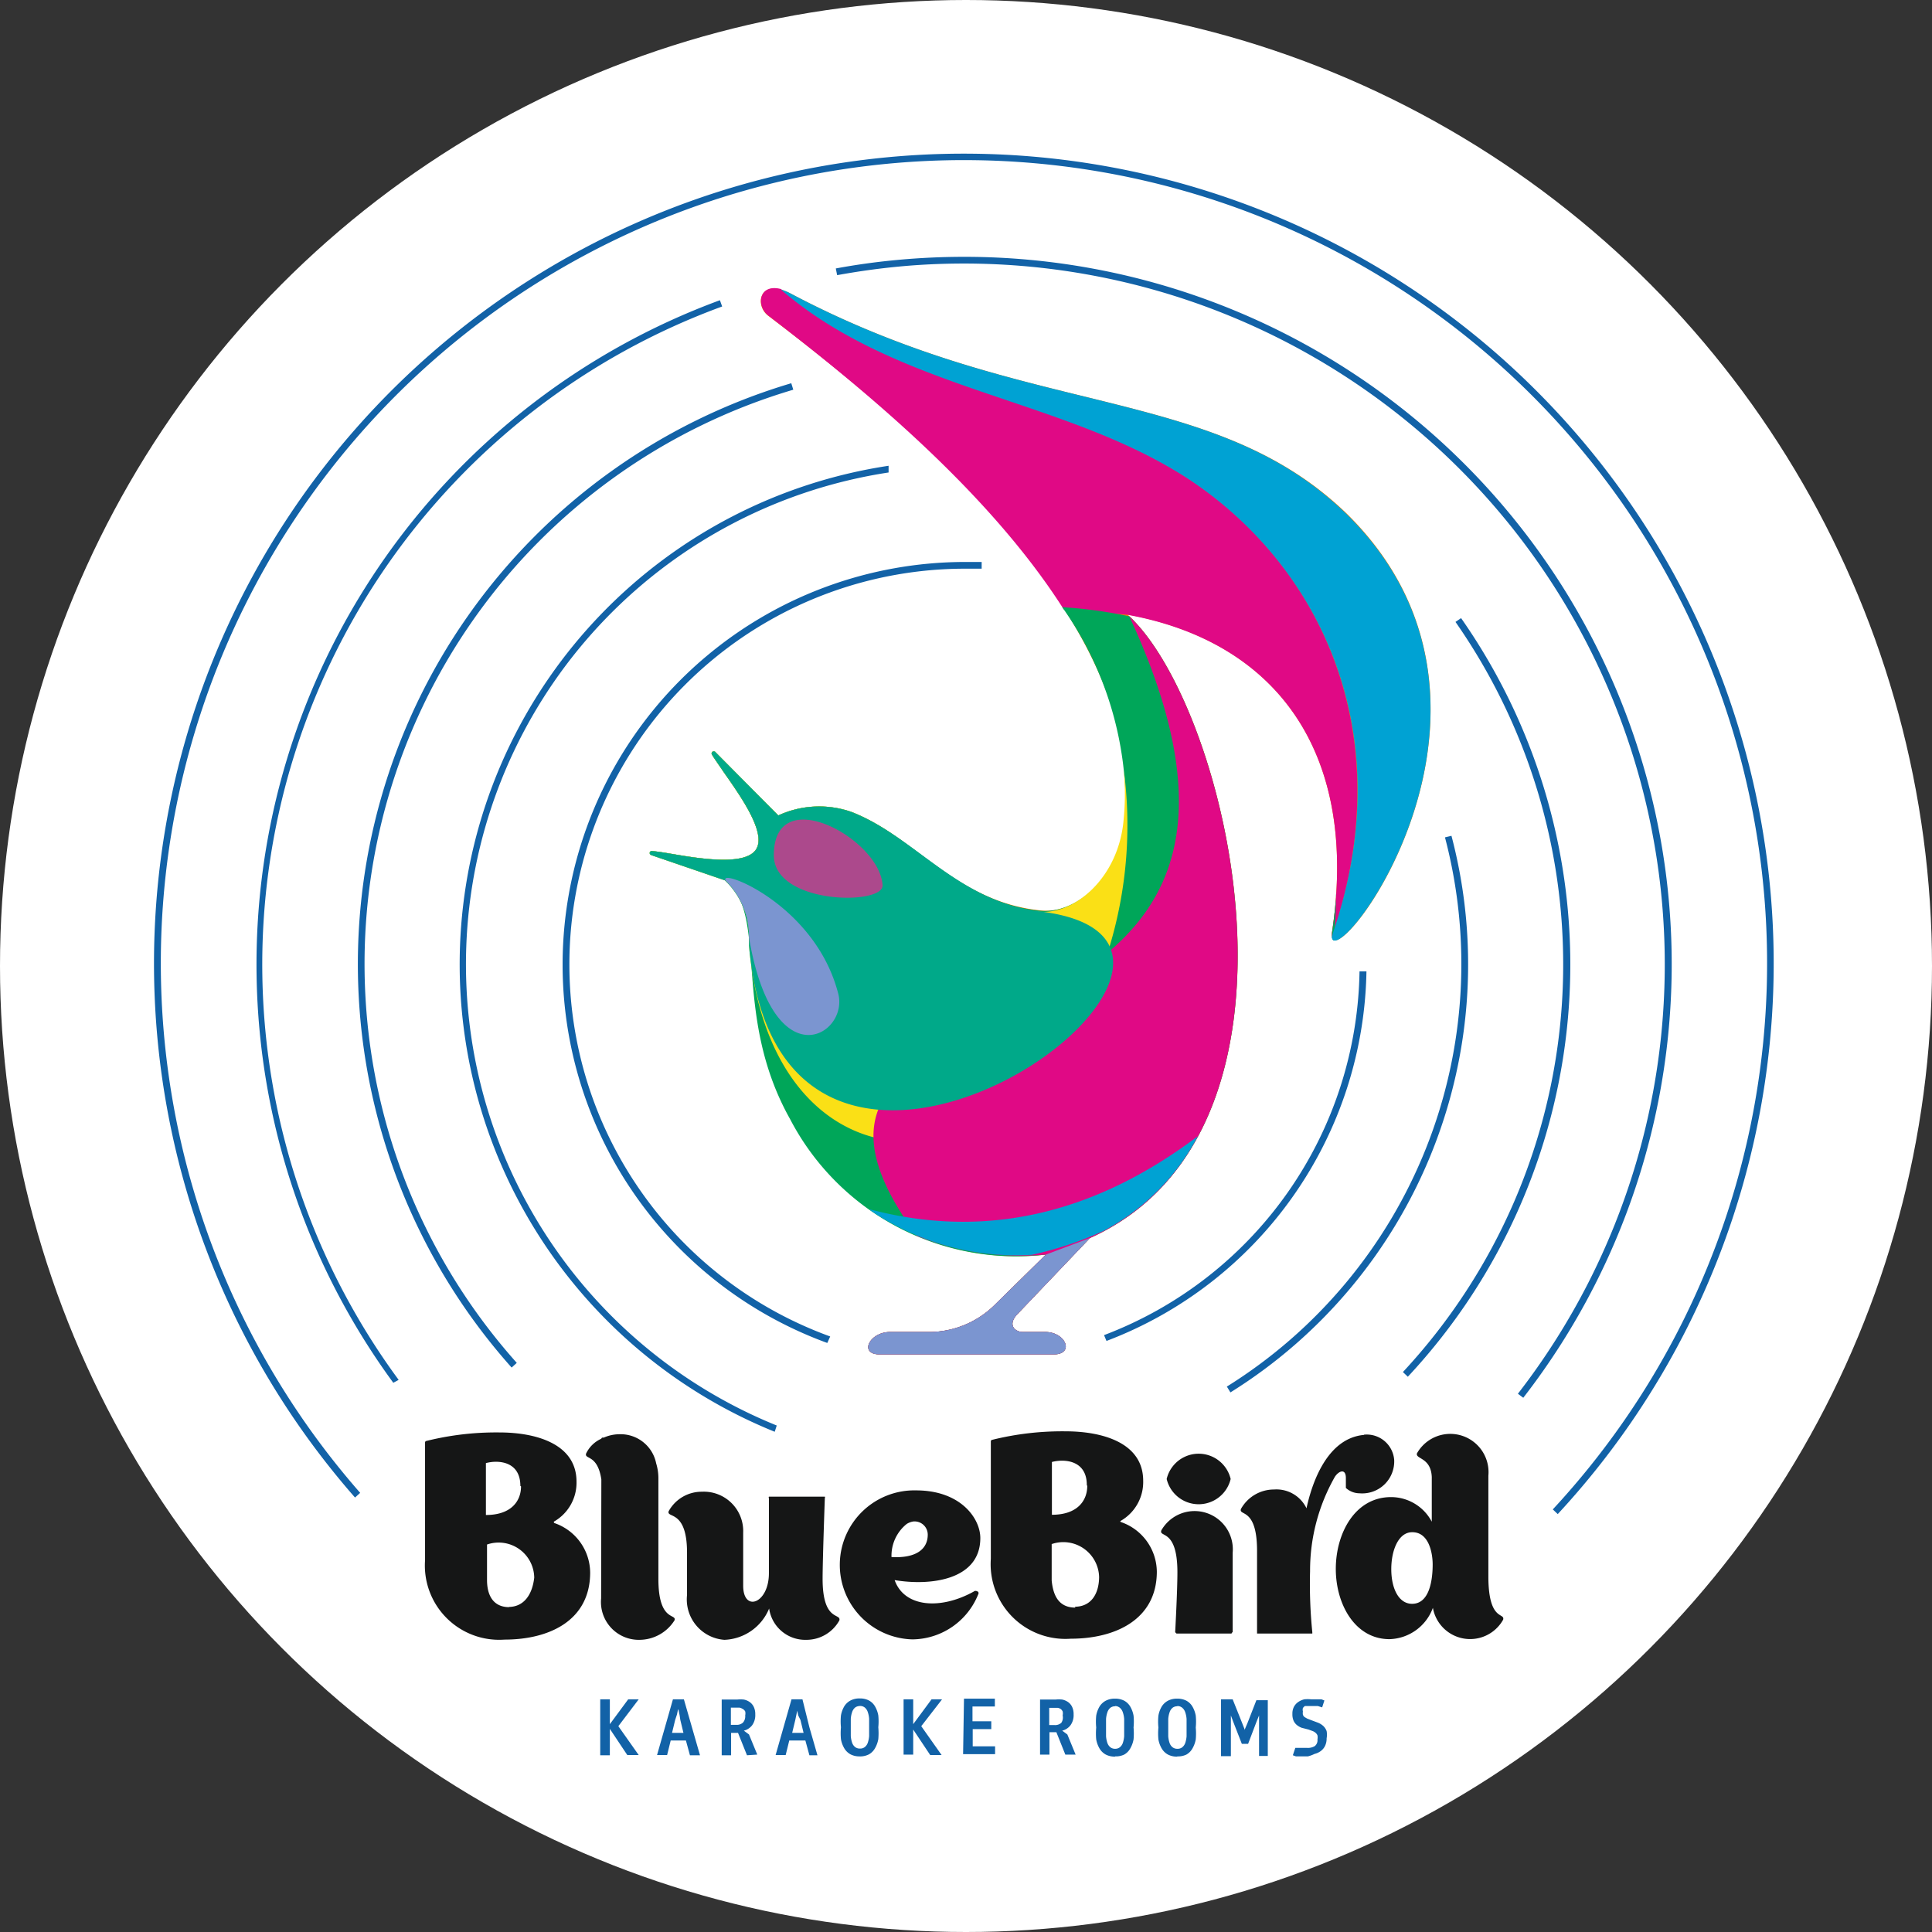 <svg id="Шар_1" data-name="Шар 1" xmlns="http://www.w3.org/2000/svg" viewBox="0 0 86.36 86.36"><rect x="0" y="0" width="86.36" height="86.36" fill="#333333" stroke="none"/><defs><style>.cls-1{fill:#fff;}.cls-2{fill:#1262a7;}.cls-3{fill:#151616;}.cls-4{fill:#f17e00;}.cls-5{fill:#e00985;}.cls-6{fill:#00a659;}.cls-7{fill:#fae016;}.cls-8{fill:#7b95d0;}.cls-9{fill:#00a2d3;}.cls-10{fill:#00a989;}.cls-11{fill:#ac498c;}</style></defs><title>logo2</title><circle class="cls-1" cx="43.18" cy="43.18" r="43.18"/><path id="Fill-101" class="cls-2" d="M18.4,62.13A31.64,31.64,0,0,1,33,13.74l.1.28A31.32,31.32,0,0,0,18.64,62ZM38.18,12.32q1.4-.26,2.85-.39t2.88-.13a31.62,31.62,0,0,1,25,51l-.24-.18A31.33,31.33,0,0,0,43.91,12.1q-1.45,0-2.85.13t-2.82.39ZM23.69,61.45a27.09,27.09,0,0,1,12.5-44l.09.29a26.77,26.77,0,0,0-12.36,43.5Zm42.44-33.5a27,27,0,0,1-2.38,33.91l-.22-.21a26.75,26.75,0,0,0,2.35-33.53ZM35.45,64.32a22.54,22.54,0,0,1,5.09-43.18l0,.3a22.24,22.24,0,0,0-5,42.6ZM65.7,37.68a22.54,22.54,0,0,1-9.88,24.88l-.16-.26a22.26,22.26,0,0,0,9.75-24.55ZM37.8,60.35a18,18,0,0,1,6.11-34.91h.79v.3h-.77a17.69,17.69,0,0,0-6,34.32Zm24.1-16.61A18,18,0,0,1,50.28,60.26L50.17,60A17.69,17.69,0,0,0,61.59,43.74ZM16.69,67.26A36.2,36.2,0,1,1,70.45,68l-.22-.21a35.9,35.9,0,1,0-53.31-.74Z" transform="translate(-0.82 -0.32)"/><path id="Fill-102" class="cls-3" d="M41.35,68.44a.8.8,0,0,1,.29-.11h0a0,0,0,0,0,0,0,.59.59,0,0,1,.65.59c0,.66-.54,1.06-1.62,1A1.82,1.82,0,0,1,41.35,68.44Zm26,2.42c0-1.53,0-3.05,0-4.58a1.71,1.71,0,0,0-3.19-1c-.09.27.62.17.66,1.06v2A2.06,2.06,0,0,0,63,67.24c-1.62,0-2.47,1.63-2.47,3.21s.86,3.14,2.4,3.14a2.13,2.13,0,0,0,1.94-1.4,1.69,1.69,0,0,0,3.14.53C68.1,72.39,67.37,72.81,67.35,70.86ZM27.7,66.45c-.17-1.14-.77-.88-.68-1.16a1.37,1.37,0,0,1,.68-.66.06.06,0,0,1,.06-.05h.05a1.75,1.75,0,0,1,.7-.15,1.62,1.62,0,0,1,1.64,1.3,2.3,2.3,0,0,1,.1.7v4.47c0,1.94.83,1.53.72,1.85a1.86,1.86,0,0,1-1.57.87,1.69,1.69,0,0,1-1.71-1.85Zm37.16,3.8c0,.61-.11,1.76-.92,1.76-.6,0-.93-.69-.93-1.55s.33-1.65.93-1.65C64.71,68.8,64.86,69.78,64.86,70.25Zm-3.07-5.79c-1.79.16-2.4,2.5-2.57,3.28a1.49,1.49,0,0,0-1.45-.84,1.69,1.69,0,0,0-1.48.87c-.11.33.72-.09.72,1.87,0,.85,0,3.64,0,3.64s0,.06,0,.06h2.47s0,0,0-.06a21.56,21.56,0,0,1-.1-2.73,8.47,8.47,0,0,1,1.11-4.22c.18-.27.49-.38.49.06,0,.25,0,.33,0,.44a.91.91,0,0,0,.61.24,1.43,1.43,0,0,0,1.55-1.49A1.23,1.23,0,0,0,61.79,64.45Zm-17.28,7a.13.13,0,0,0-.16,0c-1.49.83-3.11.71-3.54-.51,1.6.27,3.83,0,3.83-1.88,0-.87-.87-2.13-2.87-2.13a3.33,3.33,0,1,0-.16,6.66,3.2,3.2,0,0,0,2.93-2C44.58,71.53,44.56,71.48,44.51,71.45Zm-6.92-.56c0-.84.1-3.62.1-3.62a.06.06,0,0,0,0-.06H35.19a.07.07,0,0,0,0,.07v3.35c0,1.37-1.15,1.76-1.15.56V68.83A1.76,1.76,0,0,0,32.19,67a1.68,1.68,0,0,0-1.48.87c-.11.33.82-.09.82,1.85v1.9a1.81,1.81,0,0,0,1.67,2,2.25,2.25,0,0,0,2-1.4,1.63,1.63,0,0,0,1.66,1.4,1.68,1.68,0,0,0,1.48-.87C38.42,72.41,37.59,72.83,37.59,70.89Zm-14,1.26c-.78,0-1-.61-1-1.21V69.36a1.59,1.59,0,0,1,2.11,1.48C24.61,71.63,24.22,72.15,23.55,72.15Zm.52-5.4c0,.65-.43,1.28-1.57,1.28V65.72C23.1,65.57,24.08,65.64,24.08,66.74ZM50.92,68.3a2,2,0,0,0,1-1.79c0-1.74-1.9-2.21-3.46-2.21a13,13,0,0,0-3.29.38.07.07,0,0,0-.06.07V70a3.34,3.34,0,0,0,3.57,3.57c2,0,3.85-.86,3.85-3a2.37,2.37,0,0,0-1.62-2.22S50.88,68.32,50.92,68.3Zm5,5V69.73a1.71,1.71,0,0,0-3.19-1c-.11.33.72-.09.72,1.87,0,.85-.1,2.68-.1,2.68s.06.06.06.06h2.45A.07.07,0,0,0,55.89,73.27Zm-.09-6.87a1.47,1.47,0,0,0-2.86,0,1.47,1.47,0,0,0,2.86,0Zm-6.41.31c0,.65-.43,1.29-1.58,1.29V65.67C48.42,65.52,49.4,65.6,49.4,66.7Zm-.53,5.44c-.79,0-1-.61-1.06-1.21V69.34a1.6,1.6,0,0,1,2.12,1.48C49.94,71.62,49.55,72.14,48.87,72.14ZM25.59,68.33a2,2,0,0,0,1-1.78c0-1.73-1.89-2.2-3.44-2.2a12.9,12.9,0,0,0-3.27.38.07.07,0,0,0-.06.07v5.26a3.32,3.32,0,0,0,3.55,3.55c2,0,3.83-.85,3.83-3A2.36,2.36,0,0,0,25.6,68.4S25.55,68.35,25.59,68.33Z" transform="translate(-0.82 -0.32)"/><path id="Fill-103" class="cls-2" d="M28.08,77.61v1.17h-.43V76.28h.43v1.11h0l.82-1.11h.47l-.91,1.2.91,1.29h-.51l-.78-1.17Zm3.58,1.17-.09-.33-.09-.33H30.8l-.16.65h-.45l.71-2.49h.49l.36,1.25.36,1.25Zm-.53-2.06-.05.24L31,77.2l-.07.29-.07.29h.51l-.14-.58L31.2,77l-.05-.24Zm3.08,2.06-.4-1h-.31v1h-.42V76.29h.69a1.43,1.43,0,0,1,.3,0,.69.69,0,0,1,.26.11.56.56,0,0,1,.18.21.74.74,0,0,1,.07.34.77.77,0,0,1-.14.49.68.68,0,0,1-.37.24l.23.17.37.9ZM34.13,77a.4.4,0,0,0,0-.18A.28.28,0,0,0,34,76.7a.35.35,0,0,0-.13-.05h-.38v.77h.24a.41.41,0,0,0,.3-.1A.42.42,0,0,0,34.13,77ZM37,78.78l-.09-.33-.09-.33H36.1l-.16.65h-.45l.71-2.49h.49L37,77.53l.36,1.25Zm-.53-2.06-.05.24-.05.24-.07.29-.07.29h.51l-.14-.58L36.5,77l-.05-.24Zm2.79,2.11a.86.86,0,0,1-.42-.09.73.73,0,0,1-.28-.27,1.22,1.22,0,0,1-.15-.41,2.94,2.94,0,0,1,0-.53,2.73,2.73,0,0,1,0-.53,1.22,1.22,0,0,1,.15-.41.74.74,0,0,1,.28-.26.85.85,0,0,1,.41-.09.86.86,0,0,1,.41.09.71.71,0,0,1,.27.26,1.24,1.24,0,0,1,.15.41,2.77,2.77,0,0,1,0,.53,3,3,0,0,1,0,.53,1.26,1.26,0,0,1-.15.41.71.71,0,0,1-.27.27A.86.86,0,0,1,39.22,78.83Zm0-2.25a.34.34,0,0,0-.22.07.44.44,0,0,0-.13.2,1.16,1.16,0,0,0-.06.3q0,.17,0,.38t0,.39a1.19,1.19,0,0,0,.06.3.42.42,0,0,0,.13.19.34.34,0,0,0,.22.07.33.33,0,0,0,.22-.07.43.43,0,0,0,.13-.19,1.23,1.23,0,0,0,.06-.3q0-.18,0-.39t0-.38a1.17,1.17,0,0,0-.06-.3.44.44,0,0,0-.13-.2A.33.33,0,0,0,39.22,76.58Zm2.38,1v1.17h-.43V76.28h.43v1.11h0l.82-1.11h.47L42,77.48l.91,1.29H42.4l-.78-1.17Zm2.27-1.33h1.38v.35h-1v.66h.84v.35H44.3v.77h1v.35H43.87Zm4.53,2.5-.4-1h-.31v1h-.42V76.29h.69a1.43,1.43,0,0,1,.3,0,.69.69,0,0,1,.26.11.56.56,0,0,1,.18.21.74.74,0,0,1,.07.34.77.77,0,0,1-.14.49.67.67,0,0,1-.37.24l.23.17.37.9ZM48.32,77a.4.4,0,0,0,0-.18.29.29,0,0,0-.09-.11.35.35,0,0,0-.13-.05h-.38v.77h.24a.41.41,0,0,0,.3-.1A.42.42,0,0,0,48.32,77Zm2.35,1.84a.87.87,0,0,1-.42-.09.73.73,0,0,1-.28-.27,1.23,1.23,0,0,1-.15-.41,3,3,0,0,1,0-.53,2.73,2.73,0,0,1,0-.53,1.21,1.21,0,0,1,.15-.41.74.74,0,0,1,.28-.26.85.85,0,0,1,.41-.09.86.86,0,0,1,.41.09.71.71,0,0,1,.27.26,1.24,1.24,0,0,1,.15.41,2.76,2.76,0,0,1,0,.53,3,3,0,0,1,0,.53,1.26,1.26,0,0,1-.15.41.71.71,0,0,1-.27.27A.86.86,0,0,1,50.67,78.83Zm0-2.25a.34.34,0,0,0-.22.07.44.44,0,0,0-.13.2,1.16,1.16,0,0,0-.06.3q0,.17,0,.38t0,.39a1.2,1.2,0,0,0,.06.3.43.43,0,0,0,.13.19.34.34,0,0,0,.22.07.33.33,0,0,0,.21-.07.43.43,0,0,0,.13-.19,1.25,1.25,0,0,0,.06-.3q0-.18,0-.39t0-.38a1.16,1.16,0,0,0-.06-.3.44.44,0,0,0-.13-.2A.33.33,0,0,0,50.67,76.58Zm2.78,2.25a.86.86,0,0,1-.42-.09.73.73,0,0,1-.28-.27,1.22,1.22,0,0,1-.15-.41,2.94,2.94,0,0,1,0-.53,2.75,2.75,0,0,1,0-.53,1.22,1.22,0,0,1,.15-.41.74.74,0,0,1,.28-.26.85.85,0,0,1,.41-.09.86.86,0,0,1,.41.09.71.71,0,0,1,.27.26,1.24,1.24,0,0,1,.15.41,2.77,2.77,0,0,1,0,.53,2.94,2.94,0,0,1,0,.53,1.25,1.25,0,0,1-.15.41.71.71,0,0,1-.27.27A.86.86,0,0,1,53.44,78.83Zm0-2.25a.34.34,0,0,0-.22.07.44.44,0,0,0-.13.2,1.16,1.16,0,0,0-.06.3q0,.17,0,.38t0,.39a1.19,1.19,0,0,0,.06.3.42.42,0,0,0,.13.19.34.34,0,0,0,.22.07.33.33,0,0,0,.22-.07.43.43,0,0,0,.13-.19,1.23,1.23,0,0,0,.06-.3q0-.18,0-.39t0-.38a1.17,1.17,0,0,0-.06-.3.44.44,0,0,0-.13-.2A.33.33,0,0,0,53.44,76.58Zm3,1.06.14-.33.39-1h.51v2.49H57.1V77h0l-.11.27-.38,1h-.28l-.39-1-.1-.27h0v1.82H55.4V76.28h.52l.4,1,.13.33Zm2.82,1.18h-.17l-.18,0-.17,0-.14-.05.11-.33.16,0,.15,0h.22a.59.59,0,0,0,.34-.08.33.33,0,0,0,.12-.3.48.48,0,0,0,0-.18.31.31,0,0,0-.08-.11.43.43,0,0,0-.13-.08l-.19-.07L59,77.55a.78.78,0,0,1-.22-.13.54.54,0,0,1-.14-.19.74.74,0,0,1-.05-.3.66.66,0,0,1,.07-.32.61.61,0,0,1,.19-.21.79.79,0,0,1,.27-.12,1.39,1.39,0,0,1,.31,0h.15l.16,0,.15,0,.13.05-.1.31-.19-.06-.18,0h-.3l-.1,0a.29.29,0,0,0-.09.09.27.27,0,0,0,0,.15.45.45,0,0,0,0,.15.25.25,0,0,0,.07.1l.12.07.18.07.32.12a.81.81,0,0,1,.23.15.6.6,0,0,1,.14.22.89.89,0,0,1,0,.32.77.77,0,0,1-.07.34.63.63,0,0,1-.19.23.79.79,0,0,1-.28.13A1.47,1.47,0,0,1,59.28,78.83Z" transform="translate(-0.82 -0.32)"/><path id="Fill-104" class="cls-4" d="M38.87,36.61a4.37,4.37,0,0,0-3.26.16L32.8,33.94a.09.09,0,0,0-.15.12c.12.2.31.46.51.76.78,1.11,1.92,2.72,1.46,3.46s-2.43.44-3.76.21c-.35-.06-.67-.11-.9-.13a.09.09,0,0,0,0,.18l3.3,1.13c2,1.49.25,5.93,2.92,10.68A11.39,11.39,0,0,0,47.57,56.4l-2.35,2.31a4.18,4.18,0,0,1-2.79,1.15H40.61c-.93,0-1.41,1-.47,1h7.78c.93,0,.55-1-.38-1h-1c-.33,0-.71-.3-.25-.79l3.25-3.41c10.75-4.83,6.17-23.84,1.68-27.87C57.84,29,61.58,33.93,60.36,42,60,44.62,70,32.08,61,23.26,55,17.49,46.83,19.08,36.18,13.45c-1.41-.75-1.67.52-1,1,6.45,4.89,16.68,13.43,16,22.41-.2,2.64-2.21,4.32-3.81,4.16C43.56,40.65,41.73,37.71,38.87,36.61Zm-2.1.91a.78.78,0,1,0,.78.78A.78.78,0,0,0,36.77,37.51Z" transform="translate(-0.82 -0.32)"/><path id="Fill-105" class="cls-5" d="M51.21,27.8C57.84,29,61.58,33.93,60.36,42a.72.72,0,0,0,0,.19l.06-.18c3-9-.65-16.44-6.43-20.26-5.54-3.66-13-4-18.26-8.51-1-.26-1.13.77-.55,1.2C39.3,17.61,45,22.26,48.37,27.56Z" transform="translate(-0.82 -0.32)"/><path id="Fill-106" class="cls-6" d="M38.87,36.61a4.37,4.37,0,0,0-3.26.16L32.8,33.94a.09.09,0,0,0-.15.12c.12.2.31.46.51.76.78,1.11,1.92,2.72,1.46,3.46s-2.43.44-3.76.21c-.35-.06-.67-.11-.9-.13a.09.09,0,0,0-.1.08.1.1,0,0,0,.06.1l3.3,1.13c2,1.49.25,5.93,2.92,10.68A11.39,11.39,0,0,0,47.57,56.4l-2.35,2.31a4.18,4.18,0,0,1-2.79,1.15H40.61c-.93,0-1.41,1-.47,1h7.78c.94,0,.55-1-.38-1h-1c-.33,0-.71-.3-.25-.79l3.25-3.41c10.68-4.79,6.22-23.6,1.76-27.79a20.39,20.39,0,0,0-3-.41,15.4,15.4,0,0,1,2.83,9.41c-.2,2.64-2.21,4.32-3.81,4.16C43.56,40.65,41.73,37.71,38.87,36.61Zm21.68,3.69q-.06.84-.19,1.72c0,.19,0,.3.08.34C60.5,41.64,60.54,41,60.54,40.29ZM36.77,37.51a.78.78,0,1,0,.78.78A.78.78,0,0,0,36.77,37.51Z" transform="translate(-0.82 -0.32)"/><path id="Fill-107" class="cls-7" d="M38.87,36.61a4.37,4.37,0,0,0-3.26.16L32.8,33.94a.09.09,0,0,0-.15.12c.12.2.31.46.51.76.78,1.11,1.92,2.72,1.46,3.46s-2.43.44-3.76.21c-.35-.06-.67-.11-.9-.13a.09.09,0,0,0-.1.08.1.1,0,0,0,.06.1l3.3,1.13a3.48,3.48,0,0,1,1.08,2.58c0,.11,0,.22,0,.34,1,11.66,12.29,11.4,15.83.92a18.86,18.86,0,0,0,.92-8.8,11.61,11.61,0,0,1,0,2.2c-.2,2.64-2.21,4.32-3.81,4.16C43.56,40.65,41.73,37.71,38.87,36.61Zm-2.1.91a.78.78,0,1,0,.78.78A.78.78,0,0,0,36.77,37.51Z" transform="translate(-0.82 -0.32)"/><path id="Fill-108" class="cls-5" d="M41.8,55.56a12.76,12.76,0,0,0,5.77.84l-2.35,2.31a4.18,4.18,0,0,1-2.79,1.15H40.61c-.93,0-1.41,1-.47,1h7.78c.94,0,.55-1-.38-1h-1c-.33,0-.71-.3-.25-.79l3.25-3.41c10.68-4.79,6.22-23.6,1.76-27.79C61.57,50,32.27,42.6,41.8,55.56" transform="translate(-0.82 -0.32)"/><path id="Fill-109" class="cls-8" d="M47.57,56.4l-2.35,2.31a4.18,4.18,0,0,1-2.79,1.15H40.61c-.93,0-1.41,1-.47,1h7.78c.94,0,.55-1-.38-1h-1c-.33,0-.71-.3-.25-.79l3.25-3.41Z" transform="translate(-0.82 -0.32)"/><path id="Fill-110" class="cls-9" d="M60.35,42.21c.2,1.66,9.41-10.39.62-18.95C55,17.49,46.83,19.08,36.18,13.45a2.21,2.21,0,0,0-.46-.19C41,17.81,48.44,18.11,54,21.77,59.76,25.6,63.46,33,60.41,42Z" transform="translate(-0.82 -0.32)"/><path id="Fill-111" class="cls-9" d="M39.71,54.41a11.59,11.59,0,0,0,7.23,2,15.94,15.94,0,0,0,3.21-1.07,10.1,10.1,0,0,0,4.21-4.23c-4.81,3.62-9.7,4.57-14.65,3.27" transform="translate(-0.82 -0.32)"/><path id="Fill-112" class="cls-10" d="M38.87,36.61a4.37,4.37,0,0,0-3.26.16L32.8,33.94a.09.09,0,0,0-.15.12c.12.2.31.46.51.76.78,1.11,1.92,2.72,1.46,3.46s-2.43.44-3.76.21c-.35-.06-.67-.11-.9-.13a.09.09,0,0,0-.1.08.1.1,0,0,0,.06.1l3.3,1.13a3.48,3.48,0,0,1,1.08,2.58c0,.11,0,.22,0,.34.7,8.2,6.63,8.34,11.14,6.18,4.7-2.25,7.83-7,1.85-7.71C43.57,40.58,41.73,37.71,38.87,36.61Zm-2.1.91a.78.78,0,1,0,.78.78A.78.78,0,0,0,36.77,37.51Z" transform="translate(-0.82 -0.32)"/><path id="Fill-113" class="cls-8" d="M33.22,39.65a3.48,3.48,0,0,1,1.08,2.58c1.08,6.36,4.42,4.39,4,2.55-1-4-5.27-5.63-5.05-5.13" transform="translate(-0.82 -0.32)"/><path id="Fill-114" class="cls-11" d="M40.27,39.89c-.11-2.07-4.86-4.67-4.86-1.34C35.41,40.76,40.32,40.8,40.27,39.89Zm-3.51-2.38a.78.78,0,1,0,.78.78A.78.78,0,0,0,36.77,37.51Z" transform="translate(-0.82 -0.32)"/></svg>